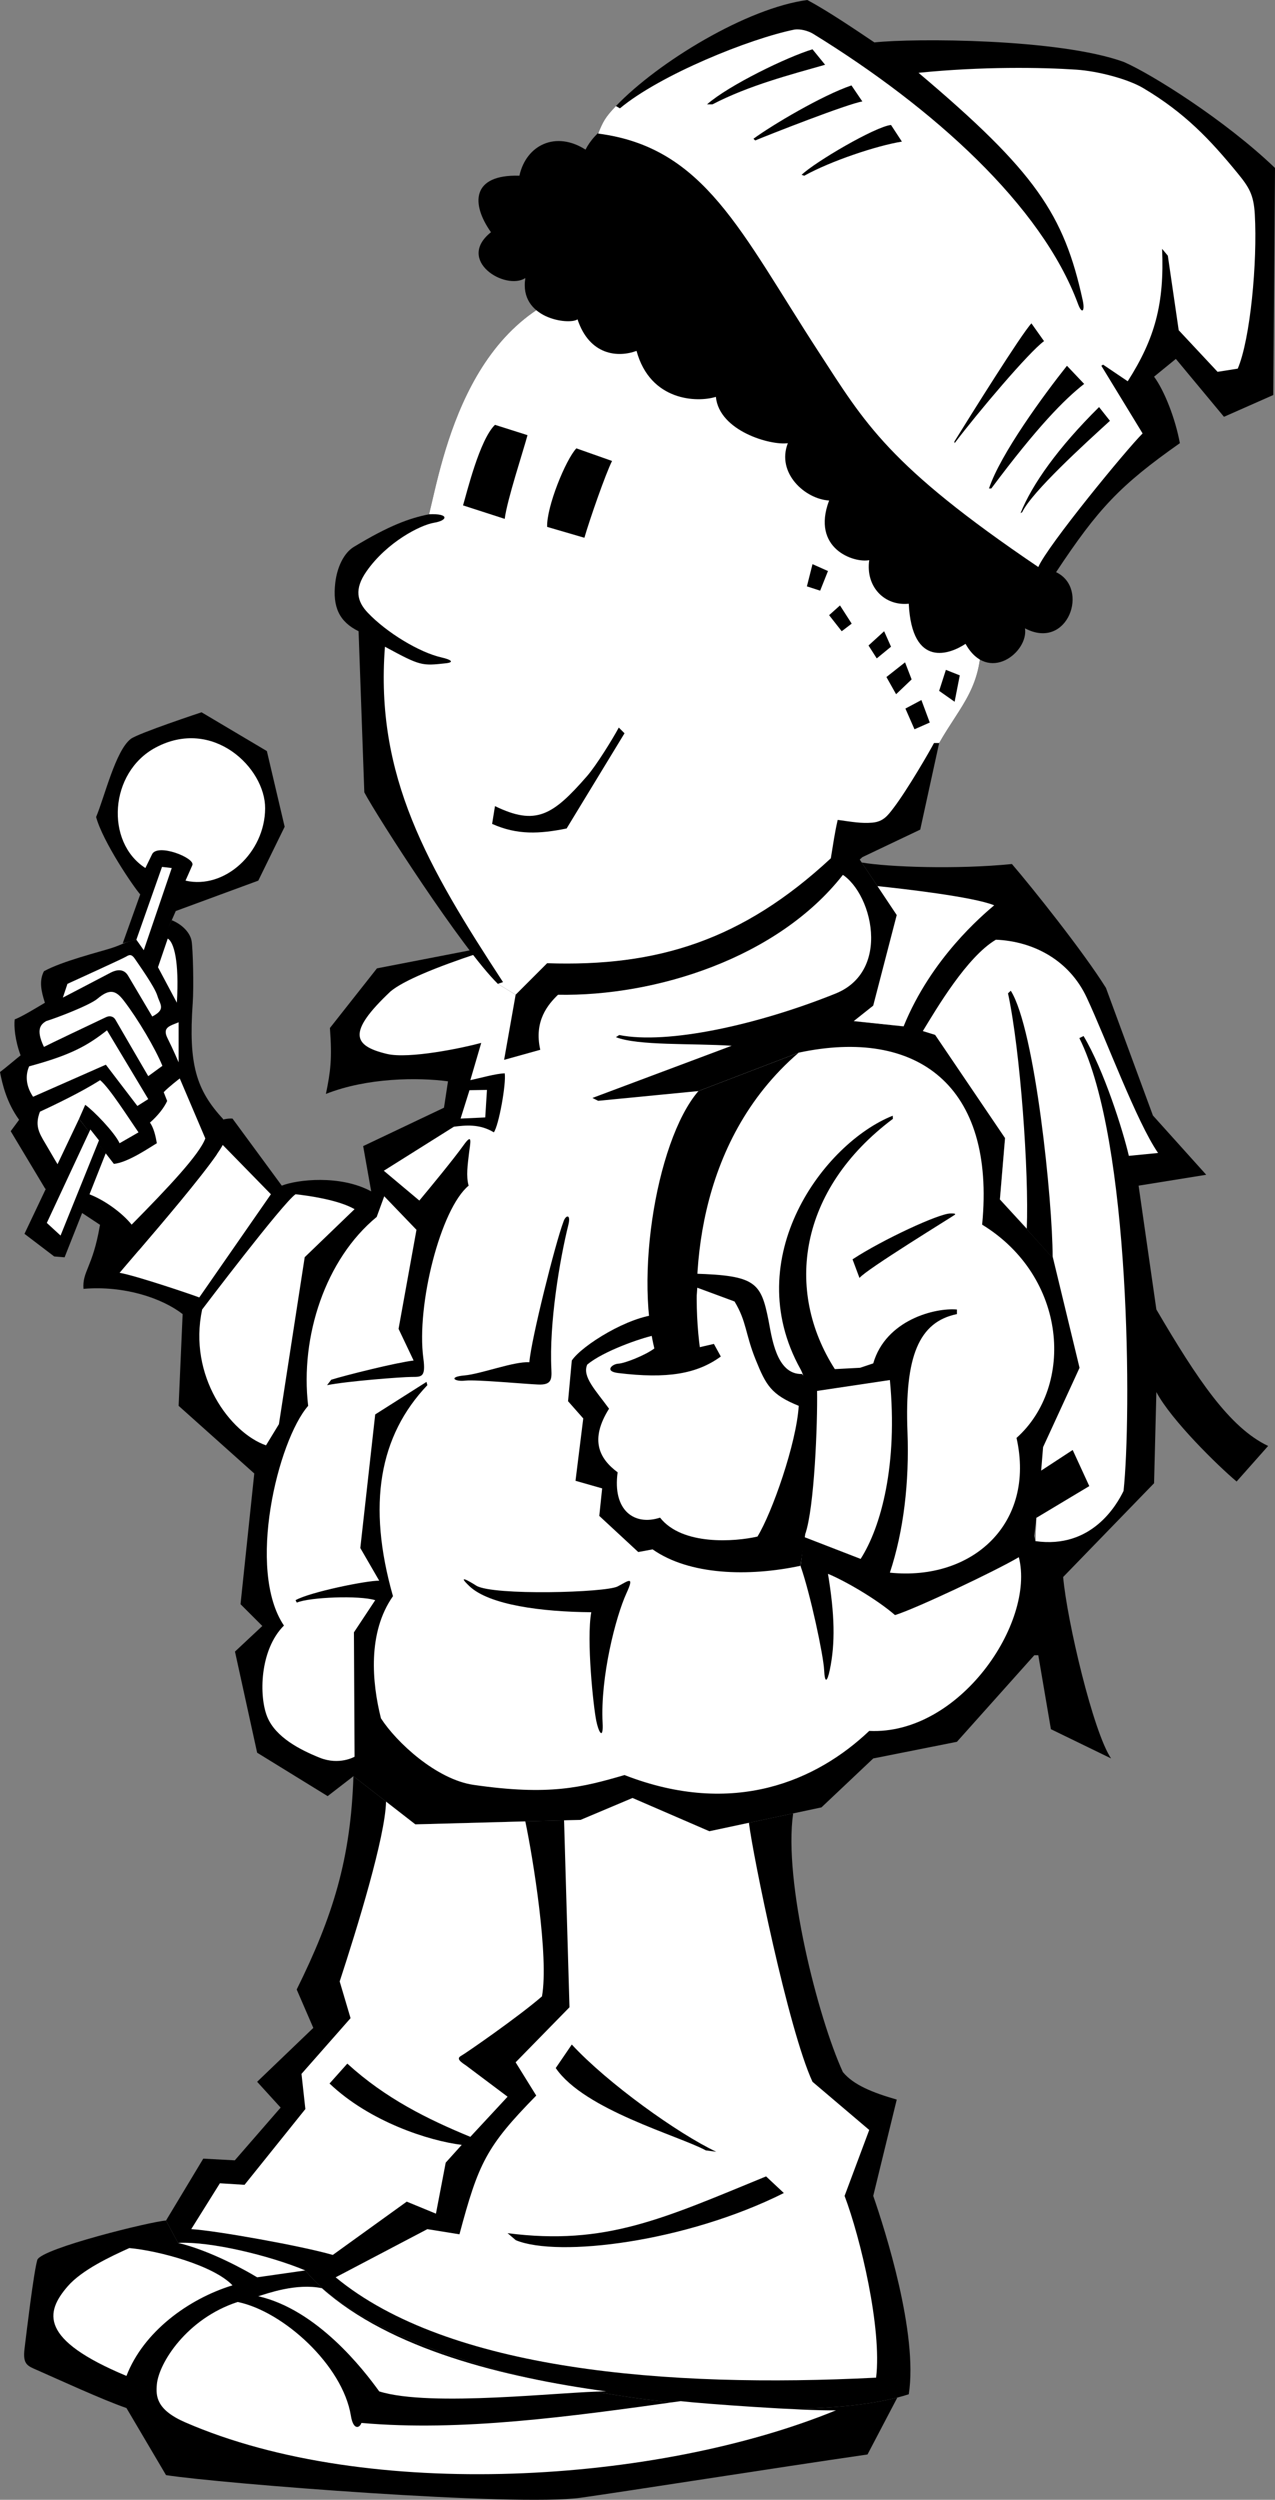 <svg xmlns="http://www.w3.org/2000/svg" width="222.469" height="436.006"><rect width="100%" height="100%" fill="#808080" stroke="none"/><path d="m65.77 168.898 16-3.101 67.398-17.149 1.187 1.786 2.75 4.117 3.364 5.047-4.102 15.8-3.398 2.7 8.289.988 4.59.547.82.101 12.7 18.766-.9 10.7 4.93 5.464 4.72 5.223 4.25 18.613-5.868 13.453-.535 4.121-1.07 8.238-.434 3.579.207.906 4.8 5.703-5 14.2-13.5 15.097-14.6 2.902-9.036 8.535-4.937 1.051-7.72 1.64-6.905 1.473-13.403-5.8-9.058 3.82-2.887.078-6.762.184-19.191.52-5.11-3.973-5.691-4.43-4.5 3.476-12.3-7.574L41 288.062l4.77-4.464-3.801-3.801L44.367 257l-13.199-11.8.7-16c-3.583-2.782-10.188-5.012-17.302-4.403-.23-3.063 1.602-3.735 2.84-10.938.535-3.12 16.727-19.226 23.16-18.761l8.602 11.699c2.668-1.063 10.2-1.934 15.602 1l-1.403-7.899L77.47 193.2l.699-4.601c-5.25-.7-14.098-.649-21.3 2.199.8-3.899 1.1-6.098.698-11.5l8.204-10.399"/><path fill="#fff" d="M68.156 172.906c9.012-7.508 73.016-22.39 77.512-21.008 5.992 1.844 10.543 17.204.117 21.399-13.617 5.476-29.32 8.91-37.742 7.226l-.574.375c3.91 1.52 13.097 1.043 20.199 1.5l-24.3 9.102 1 .5 17.5-1.703 17.5-6.7c20.609-4.394 34.374 5.688 32 30 14.874 9.11 16.136 28.137 6 37.2 3.35 14.937-7.696 24.98-22.098 23.5 2.398-7.235 3.406-15.758 3.07-24.574-.508-13.16 1.992-19.16 8.629-20.524v-.8c-3.801-.337-12.403 1.8-14.602 9.398l-2.285.765-4.414.235c-8.766-13.68-6.375-31.274 10.125-43.649l-.023-.55c-11.985 4.757-26.91 24.746-16.102 44.199 3.664 6.601-.21 36.664 0 34.3 1.727 4.868 4.012 15.673 4.129 18.173.121 2.503.562 2.015.984.011.985-4.691.86-9.699-.312-16.781 2.824 1.148 8.449 4.375 11.699 7.2 3.75-1.177 17.45-7.653 21.602-10.102 2.898 11.425-10.352 31.05-26.102 30.3-9.121 8.653-23.625 15.125-42.7 7.7-7.421 2.156-13.085 3.632-26.32 1.715-6.507-.942-13.492-7.434-16.18-11.614-1.55-6.176-2.374-14.926 2.098-21.3-4.539-15.973-2.398-27.973 6-36.801l-.148-.575-8.95 5.676-2.6 23.301 3.3 5.7c-2.125-.052-12.074 1.972-14.602 3.398l.227.422c2.215-.95 10.918-1.29 13.676-.422l-3.715 5.609.113 21.691s-2.664 1.547-6.074.18c-3.414-1.367-7.691-3.555-9.156-7.117-1.469-3.563-1.356-11.684 2.906-15.938-6.555-9.722-1.063-32.25 4.227-38.324-1.434-12.078 3.015-25.594 11.957-32.945l1.316-3.606 5.625 5.852-3.125 17.273 2.625 5.524c-3 .351-12 2.601-14.375 3.351l-.727.95c3.477-.7 12.98-1.43 14.727-1.438 1.75-.012 2.527.113 2.074-3.262-1.238-9.285 3.008-26.066 7.903-30.101-.477-1.649-.153-3.742.046-5.508.2-1.766.77-3.937-.937-1.539-1.711 2.398-5.836 7.398-7.711 9.648l-6.2-5.199 12.231-7.683c1.969-.243 4.469-.543 6.969.984.875-1.227 2.176-8.5 1.898-10.3-1.648.073-4.222.823-6 1.198l1.903-6.5c-3.176.875-12.621 2.844-16.461 1.922-5.918-1.418-6.988-3.722.648-10.914"/><path fill="#fff" d="m80.367 195.098 1.551-4.95 3.05-.05-.3 4.8-4.3.2M20.867 222c.645-.77 1.848-2.164 3.336-3.906 4.195-4.895 10.688-12.528 13.57-16.676.47-.676.844-1.258 1.094-1.719l8.403 8.598-12.5 18c-1.07-.422-11.075-3.824-13.903-4.297m14.403 6.398s14.074-18.574 16.296-20.101c2.164.23 7.504.976 10.301 2.601l-8.699 8.375-4.5 29.125-2.254 3.696c-6.246-2.196-13.621-12.07-11.144-23.696"/><path d="M98.293 213.148c.375-1.25 1.375-1.5.875.5-1.48 5.93-3.379 17.137-2.957 25.25.082 1.75-.043 2.676-2.293 2.586-2.25-.086-10.875-.894-12.75-.68-1.875.22-3-.656-.125-.906s8.648-2.476 11.324-2.3c.301-3.95 4.551-20.825 5.926-24.45m-15.16 63.434c2.953 1.738 22.562 1.207 24.637.117 1.898-1 2.988-1.969 1.53 1.203-1.87 4.082-4.57 14.614-4.152 22.625.145 2.746-.605 1.996-1.105-.379s-1.75-14.148-.875-18.949c-8.617-.07-17.797-1.25-21.266-4.55-2.234-2.126-.144-.942 1.23-.067m66.837-53.684-1.215-3.25c5.293-3.468 15.113-8 17.078-8 .25 0 1.125-.05.734.25-.386.301-15.546 9.586-16.597 11"/><path fill="#fff" d="m142.566 242.598 12.704-1.899c1.414 14.696-1.516 25.598-5.102 31.2l-12.398-4.801c2.898-8.45 4.53-20.551 4.796-24.5"/><path d="M74.867 89.7c2.301-9.302 6.969-37.302 31.637-40.302 41.039-4.992 63.418 31.739 64.664 61 .398 9.399-3.5 12.5-7.3 19.2l-3.302 15.101-10.097 4.801-3.403 3.098c-11.398 14.55-32.742 21.21-49.699 20.902-1.699 1.648-4.25 4.547-3.097 9.598l-6.31 1.757 2.01-11.355-3.102-1.902c-6.199-6.075-21.023-29.098-23.3-33.399l-1-28.101c-3.356-1.653-4.567-4.2-4.067-8.457.313-2.688 1.484-5.192 3.238-6.254 6.18-3.739 9.707-5.012 13.13-5.688"/><path fill="#fff" d="M74.867 89.7c2.301-9.302 6.969-37.302 31.637-40.302 41.039-4.992 63.418 31.739 64.664 61 .398 9.399-3.5 12.5-7.3 19.2h-.9c-.675 1.3-4.636 8.16-7.097 11.375-.976 1.28-1.758 2.343-3.668 2.511-1.91.164-3.535-.136-6.035-.484-.527 2.273-.773 4.125-1.2 6.7-15.425 14.323-30.3 18.948-49.5 18.3l-5.5 5.5-3.1-1.902.902-.301c-13.149-20.11-22.352-35.899-20.602-58.5 6.23 3.387 6.45 3.344 10.625 2.89 1.5-.164.992-.62-.754-1.019-3.91-.887-9.582-4.348-12.855-7.785-1.868-1.961-2.414-4.11-.246-7.215 3.562-5.106 9.363-8.086 11.796-8.492 2.434-.403 2.684-1.653-.867-1.477"/><path d="M80.793 88.148c.648-2.168 2.898-11.476 5.574-14.05l5.676 1.8c-.734 2.75-3.574 11.325-3.977 14.602l-7.273-2.352m14.676 3.75c-.125-3.468 3.226-11.714 5.097-13.699l6.227 2.2c-1.125 2.25-3.898 10.175-4.824 13.398l-6.5-1.899M85.867 143.7l.5-3.102c7.106 3.453 10.051 1.675 16.063-5.235 1.636-1.883 4.465-6.465 5.539-8.465l1 1L98.867 144.5c-4.722.953-8.613 1.164-13-.8m54.926-41.427.977-3.875 2.699 1.2-1.364 3.425-2.312-.75m3.875 5.024 1.898-1.7 2.04 3.176-1.739 1.325-2.199-2.801m6.875 5.289 2.727-2.488 1.199 2.699-2.489 2.039-1.437-2.25m3.125 5.5 3.25-2.563 1.148 2.977-2.71 2.586-1.688-3m3.312 5.5 2.79-1.488 1.46 3.925-2.664 1.176-1.586-3.613m5.887-3.086 1.176-3.664 2.426.96-.903 4.602-2.699-1.898"/><path d="M102.168 26.098c1.5-3.036 6-7.032 11.5-5.364 2.836.5 4.836 2.664 5.5 5.664 4.164-2.664 9.832-3.336 12.164 3 3.672-.5 11.836 1 10.672 8.664 4.828-.828 9.5 1 9 9.5 6.164.172 5.832 4.336 4.5 7.5 2.828 1 6.664 6 2.828 10.336 3.172 2.164 6.672 6.164 3.336 11.664 4 .836 7.336 3.836 5.836 7.836 3.664.336 8.496 2.164 7.828 7.164 4.672-.328 10.371 1.637 8.938 7.735 5.898 2.766 2.085 13.766-5.426 9.793.66 4.144-6.41 9.773-10.375 2.707-2.637 1.766-9.336 4.402-9.903-7-4.234.437-7.562-2.965-6.898-7.598-2.664.535-10.164-2-7-10.402-4.164-.235-9.234-4.766-7.2-10-2.964.437-11.98-2.102-12.558-8.082-3.242 1.02-11.441.785-13.844-8.016-3.234 1.2-8.199.801-10.296-5.5-1.438 1.035-10.266-.101-9.102-7.199-3.5 2.234-12.168-3.066-6-8-3.5-4.938-3.414-10.105 4.96-9.855 1.204-5.41 6.376-7.848 11.54-4.547"/><path d="M104.367 23.297c.824-2.016 1.2-2.82 3.102-4.797 7.426-7.734 22.863-17.102 33.398-18.5 3.551 1.898 8.352 5.148 11.7 7.398 6.851-.75 32.152-.699 43.5 3.399 4.851 2.101 17.703 10.152 26.402 18.5l-.301 39.601-8.602 3.801-8.398-10.101-3.8 3.101c1.8 2.45 3.698 7.25 4.5 11.598-10.45 7.351-14.25 11.402-21.598 22.5-10.22-3.906-32.122-21.906-41.333-38.418-14.53-26.047-24.41-36.754-38.57-38.082"/><path fill="#fff" d="M104.367 23.297c.824-2.016 1.2-2.82 3.102-4.797l.699.398c7.047-5.87 22.652-12.168 30.5-13.75 1-.125 2.34.211 3.246.77 20.879 12.855 39.824 29.883 46.184 47.098.695 1.882 1.23 1.242.824-.618-3.274-15.027-8.238-22.453-28.652-39.699 11.078-1.12 21.445-.957 27.523-.55 3.75.25 8.98 1.613 11.687 3.218 7.297 4.332 11.692 9.031 16.375 14.735 2.086 2.539 2.891 3.82 3.09 7.28.47 8.29-.777 21.766-2.976 26.915l-3.52.555-6.781-7.254-1.898-13-1-1.2c.406 9.536-1.227 15.625-6 23.102l-4.301-2.902-.301.199 7.2 11.8c-2.825 2.801-16.575 19.551-18.2 23.301-26.25-17.75-30.25-25.105-38.32-37.511-13.649-20.985-19.883-35.68-38.48-38.09"/><path d="m141.77 8.598 2.199 2.699c-5.98 1.703-13.301 3.601-19.645 6.902h-.957c3.824-3.34 13.914-8.238 18.403-9.601M131.469 24.2c3.18-2.34 11.949-7.552 17.097-9.302l1.903 2.801c-2.465.363-16.352 5.817-18.7 6.801l-.3-.3m8.398 6.3c2.281-2.215 12.867-8.43 15.602-8.703l1.898 2.902c-4.41.711-12.363 3.363-17.035 5.95l-.465-.149m26.699 46.797-.046-.274c2.722-4.394 11.683-18.75 13.449-20.625l2.199 3.102c-2.625 1.898-11.563 12.46-15.602 17.797m6.403 7.903h-.403c1.977-5.99 9.614-16.4 13.602-21.403l3 3.164c-3.438 2.687-8.188 7.5-16.2 18.238M191.77 71l1.898 2.398c-4.258 3.883-13.61 12.375-15.313 15.938l-.289.164c2.04-5.043 6.54-11.414 13.704-18.5m-70.602 151.148c10.648.313 11.61 1.52 12.918 8.106.57 2.863 1.332 9.52 5.832 9.394l2.648 2.95c.102 5.55-.464 20.418-2.062 24.964l-.836 5.536c-9.05 1.937-19.402 1.64-25.797-2.864l-2.504.465-6.8-6.3.5-4.801-4.649-1.325 1.352-10.875-2.653-3.003.653-7.098c1.773-2.649 10.023-7.774 15.148-8.024 5.125-.25 6.25-7.125 6.25-7.125"/><path fill="#fff" d="m121.668 224.598 6.5 2.402c2.125 3.523 1.852 5.613 3.676 10.129 1.824 4.52 2.722 6.121 7.523 8.07-.394 6.563-4.672 18.703-7.199 22.801-3.875.898-13.125 1.625-17-3.3-4.516 1.488-8.32-1.305-7.398-7.903-3.227-2.399-4.903-5.672-1.5-11.098-2.286-3.152-4.75-5.601-3.801-7.699 2.824-2.352 9.324-4.602 11.699-5.102v2.301c-1.625 1.2-5.156 2.59-6.266 2.645-1.109.054-2.496 1.336-.05 1.633 8.566 1.046 13.757.156 17.918-2.88l-1.204-2.199-3.773.875.875-10.675"/><path d="m153.105 154.55-2.75-4.116c4.649.8 16.614 1.23 26.211.265 3.602 4.2 12.368 15.164 16.403 21.598l8.199 22.266 9.3 10.335-11.8 1.899 3.102 21.601c7.152 12.196 12.789 20.618 19.5 23.801l-5.5 6.2c-3.254-2.727-11.403-10.7-14-15.602l-.403 15.902-15.863 16.356c.68 7.703 5.266 27.093 8.363 31.644l-10.5-5.101-2.199-12.899h-.7l.2-19.902.164-4.063 1.172-12.336 6.363-13.898-4.699-19.078-9.2-10.223.9-10.699-12.2-18-2.148-.664-3.352-.68-8.7-1.058 3.4-2.7 4.1-15.8-3.363-5.047"/><path fill="#fff" d="m148.969 178.098 3.398-2.7 4.102-15.8-3.364-5.047c4.313.449 16.665 1.847 20.364 3.347-2.063 1.766-10.965 9.215-15.801 21.114l-8.7-.914m25.501 31.102.898-10.7-12.199-18-2.148-.664c2.425-3.969 7.683-12.938 12.75-15.938 6.605.282 12.812 3.594 15.851 10.098 3.383 7.238 8.68 21.637 12.445 27.102l-5.097.5c-1.047-4.48-4.336-14.934-7.903-20.899l-.734.363c9.008 18.012 9.086 66.25 7.711 78.981-1.164 2.398-5.54 10.156-15.375 8.754l.164-4.063 9.234-5.535-2.898-6.3-5.5 3.601.336-4.102 6.363-13.828-4.699-19.433c0-9.434-3.02-39.524-7.3-46.34l-.485.457c2.144 9.93 3.672 31.27 3.273 41.047l-4.687-5.102"/><path d="m121.867 190.297 17.5-6.7c-18.101 15.56-19.105 39.84-17.035 52.965l-7.164 1.836c-5-13-.898-39.312 6.7-48.101m-60.2 119.5 5.691 4.43 5.11 3.972 19.191-.52 6.762-.183 2.887-.078 9.058-3.82 13.403 5.8 6.906-1.472 7.719-1.64c-1.727 11.862 4.324 35.612 8.671 45.112 1.852 2.25 5.204 3.598 9.403 4.801L152.367 383c2.051 5.898 7.852 24.05 6.2 34.598-.63.203-1.294.394-1.993.574-24.308 6.23-87.363-2.586-103.304-22.172-6.29-2.617-16.586-5.102-22.204-4.8l-2.097-3.903 6.5-10.797 5.5.297 8-9.2-4.102-4.5 9.801-9.398L51.77 347c6.324-12.762 9.44-22.8 9.898-37.203"/><path fill="#fff" d="m98.422 317.496 2.887-.078 9.058-3.82 13.403 5.8 6.906-1.472c.656 5.472 6.86 36.039 11.094 45.172l9.898 8.402-4.3 11.5c2.8 7.398 6.534 23.164 5.5 31.7-36.536 1.866-74.7-1.302-94.302-17.5l16-8.403 5.602.902c3.32-12.398 4.664-15.3 13.398-24.199l-3.597-5.8 9.398-9.602-.945-32.602"/><path fill="#fff" d="m67.36 314.227 5.109 3.972 19.191-.52c1.344 6.384 4.14 23.653 2.906 30.52-4.062 3.531-13.265 9.899-14 10.301-.73.398-.8.762.735 1.746l7.265 5.453-6.5 7c-7.406-3.047-14.8-6.687-21.464-12.773l-3.102 3.472c7 6.668 17.336 10 23.066 10.7l-2.796 3.101-1.704 8.899L70.97 384l-12.903 9.297c-5.398-1.567-20.496-4.266-24.699-4.5l5-8 4.301.27 10.613-13.215-.676-6.133L61.168 352l-1.898-6.402c3.066-9.364 7.949-25.211 8.09-31.371"/><path d="m96.969 360.7 2.8-4.102c6.27 6.777 18.528 15.547 25.2 18.699l-1.801-.23c-4.809-2.598-21.234-7.07-26.2-14.368M88.566 389.5c17.125 2.207 27.16-2.547 45.102-9.902l3.102 2.902c-17.102 8.566-39.364 11.281-46.766 8.23l-1.438-1.23m-57.5 1.7c5.618-.302 15.914 2.183 22.204 4.8 15.94 19.586 78.996 28.402 103.304 22.172l-5.207 9.926c-15.863 2.3-42.285 6.46-50.043 7.547-11.32 1.585-62.89-2.48-72.355-3.946L22.066 420c-4.304-1.488-11.925-5.012-15.468-6.563-1.805-.789-2.653-1.003-2.32-3.769.34-2.77 1.581-13.27 2.234-15.52.781-2 19.879-6.699 22.457-6.851l2.097 3.902"/><path fill="#fff" d="M31.066 391.2c5.618-.302 15.914 2.183 22.204 4.8l-8.403 1.2c-1.996-1.223-8.273-4.704-13.8-6m-8.501.898c5.133.457 14.727 3.043 18 6.5-7.77 2.382-15.562 8.156-18.5 15.8-15.273-6.375-14.148-11.125-10.265-15.617 2.484-2.879 7.543-5.23 10.765-6.683m22.5 8.402c1.602-.477 6.602-2.324 11.102-1.402 12 10.675 31.672 15.53 49.602 18-7.25 0-30.602 2.828-39.602 0-2.75-3.825-10.824-14.25-21.102-16.598"/><path fill="#fff" d="M41.469 401.5c7.949 1.629 18.324 11.023 19.758 19.852.406 2.515 1.492 2.199 1.84 1.246 17.261 1.535 36.226-1.075 55.703-3.801 3.648.437 21.546 1.726 27.097 1.601-31.074 12.75-81.574 16-113.543 2.098-5.094-2.215-5.129-4.598-4.957-6.598.332-3.77 5.262-11.523 14.102-14.398"/><path d="m37.773 201.418 1.164-6.234c-4.73-5.094-6.058-9.606-5.312-20.207.21-2.993.035-9.454-.191-10.832-.227-1.38-1.54-2.864-3.465-3.645-1.676 3.648-3.676 6.773-6.176 3.398-2.332.5-2.34.825-4.395 1.48-2.054.657-8.562 2.27-11.73 4.02-.918 1.75-.418 3.664.168 5.5-1.418.836-4.102 2.485-5.27 2.899-.148 1.187.036 3.61 1.028 6.273-.844.664-2.594 2.164-3.594 2.914.418 2.164 1.172 5.34 3.336 8.328l-1.469 1.985 6 10 16.336 10.797c4.195-4.895 10.688-12.528 13.57-16.676"/><path fill="#fff" d="m30.86 174.89-3.294-6.19 1.704-5c1.066.613 2.027 3.933 1.59 11.19m.308 3.407v7s-.934-2.223-1.926-4.188c-.992-1.96.426-2.16 1.926-2.812m4.656 20.262-4.457-10.461s-2.066 1.586-2.8 2.402l.601 1.527c-.5 1.121-1.605 2.559-3 3.77.668.945.984 2.351 1.2 3.601-1.282.75-5.048 3.368-7.5 3.602l-6.075-7.852 1.074-2.449c1.383.95 5.117 4.785 6 6.7l3.301-1.899c-1.703-2.45-5.066-7.766-6.7-9.102-1.968 1.25-5.167 3.028-10.5 5.5-.882 2.336-.25 3.559.934 5.528 2.395 3.996 3.942 7.492 7.664 8.87 2.52.938 5.7 3.169 7.403 5.302 6.402-6.477 11.867-12.285 12.855-15.04"/><path fill="#fff" d="m5.77 191.297 12.699-5.598 5.5 7.2 1.898-1.2-7.199-12c-3.332 2.613-6.168 4.285-13.582 6.285-.586 1.328-.719 3.215.684 5.313"/><path fill="#fff" d="M7.668 182.598c.992-.524 7.969-3.836 10.84-5.192.504-.238 1.242-.258 1.66.492.418.75 5.7 9.801 5.7 9.801l2.468-1.8c-1.23-3.008-4.246-8.133-6.723-11.356-1.41-1.84-2.468-2.152-4.633-.332-1.312 1.101-7.066 3.324-8.933 3.887-.879.55-1.879 1.367-.379 4.5"/><path fill="#fff" d="m10.969 174 .8-2.402s9.708-4.414 10.254-4.758c.543-.34.95-.461 1.536.426.586.886 3.402 4.789 3.894 6.394.492 1.602 1.52 2.375-.887 3.637 0 0-3.64-6.14-4.218-7.121-.578-.977-1.59-1.285-3.067-.516L10.97 174"/><path d="m21.418 164.523 3.05-8.523c-1.132-1.266-6.515-9.152-7.698-13.5 1.48-3.516 3.382-11.559 6.046-13.621 1.27-.98 12.352-4.645 12.352-4.645L46.566 131l3.102 13.2-4.602 9.398-14.398 5.3-3.75 8.586-3.125-3.586-2.375.625"/><path fill="#fff" d="M25.367 151.398c-7.027-4.503-6.316-16.691 1.785-21.011 9.973-5.325 19.137 3.527 19.11 10.59-.028 7.757-7.07 14.195-13.895 12.62 0 0 .84-1.867 1.196-2.699.542-1.27-6.208-3.918-7.06-1.835l-1.136 2.335"/><path fill="#fff" d="m28.27 151.2 1.699.198-4.883 14.336-1.293-1.836L28.27 151.2"/><path d="m4.27 215.2 9.523-20.052 4.676 5.95-7.2 18.199-1.812-.152-5.187-3.946"/><path fill="#fff" d="M8.168 213.297 15.77 197l1.5 1.898-6.704 16.602-2.398-2.203"/></svg>
